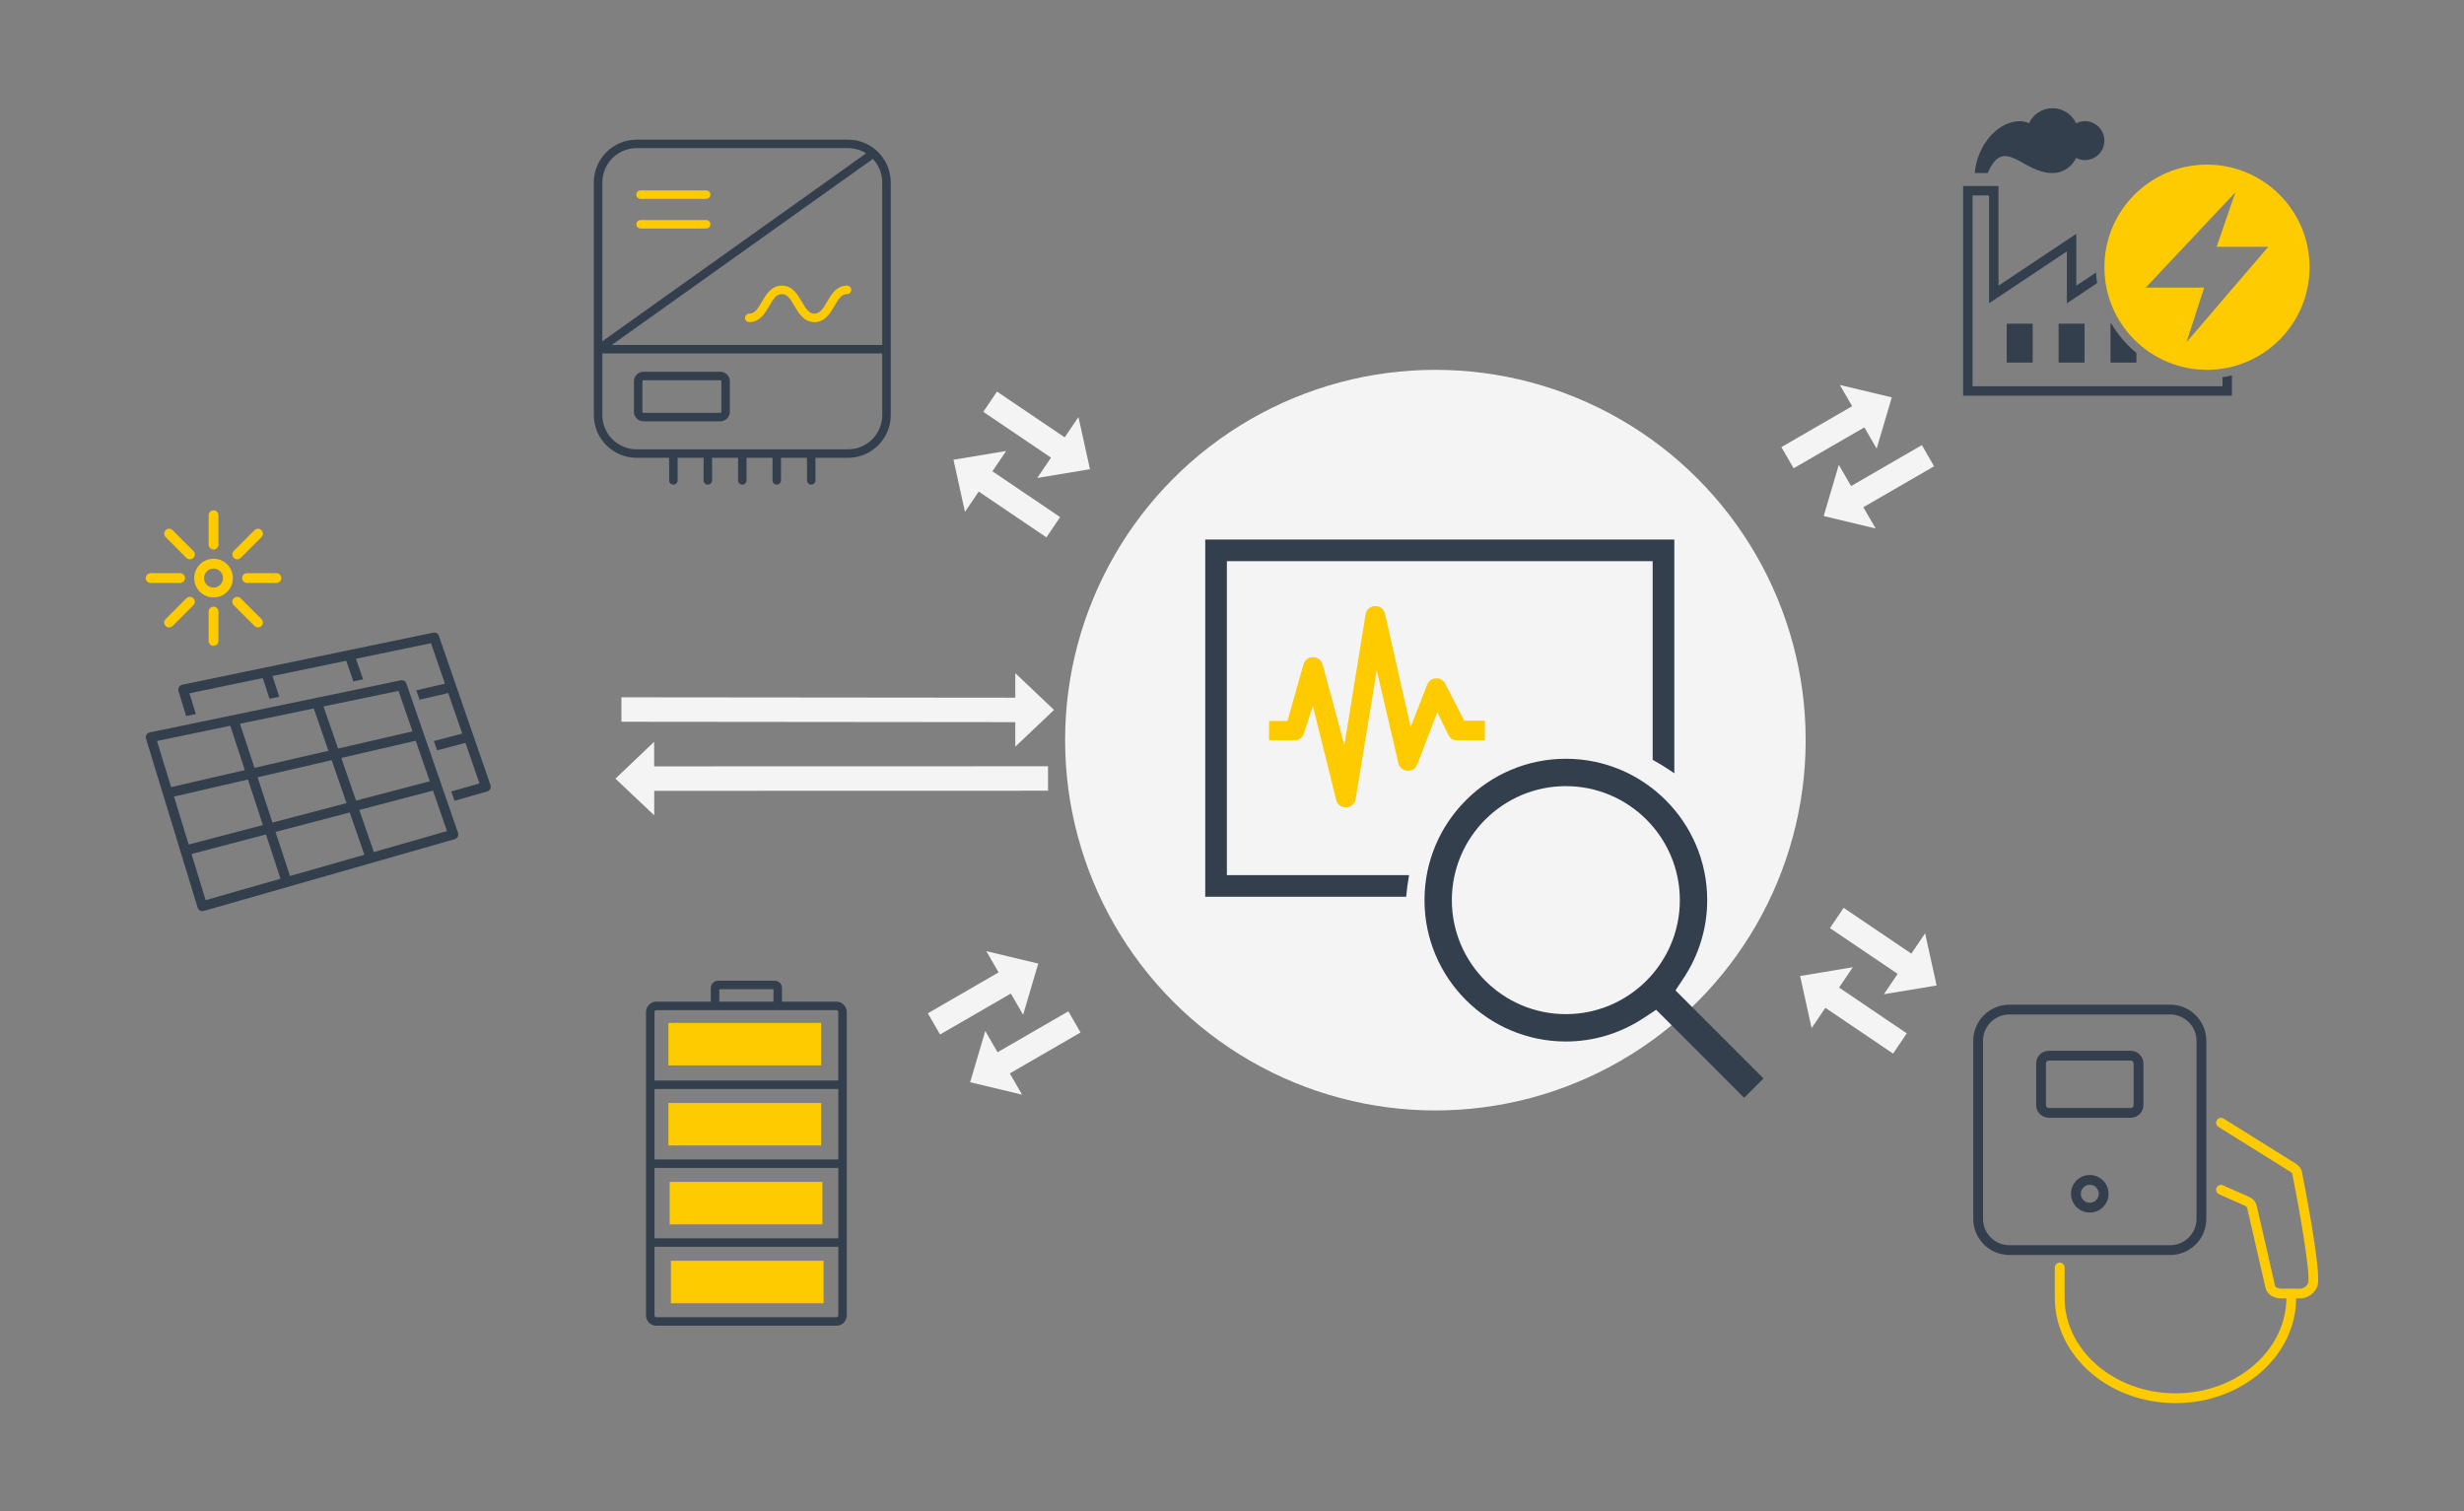 <?xml version="1.0" encoding="UTF-8"?>
<svg id="Ebene_2" data-name="Ebene 2" xmlns="http://www.w3.org/2000/svg" viewBox="0 0 600 368">
  <rect x="0" y="0" width="600" height="368" fill="#808080" stroke="none"/>
  <g>
    <path d="M206.484,34.002h-51.459c-5.745,0-10.418,4.674-10.418,10.418v56.637c0,5.744,4.673,10.418,10.418,10.418h7.916v5.495c0,.57.462,1.032,1.032,1.032s1.032-.462,1.032-1.032v-5.495h6.326v5.495c0,.57.462,1.032,1.032,1.032s1.032-.462,1.032-1.032v-5.495h6.326v5.495c0,.57.462,1.032,1.032,1.032s1.032-.462,1.032-1.032v-5.495h6.326v5.495c0,.57.462,1.032,1.032,1.032s1.032-.462,1.032-1.032v-5.495h6.326v5.495c0,.57.462,1.032,1.032,1.032s1.032-.462,1.032-1.032v-5.495h7.916c5.745,0,10.418-4.674,10.418-10.418v-56.637c0-5.744-4.673-10.418-10.418-10.418ZM214.837,44.42v39.576h-65.862l63.578-45.298c1.412,1.497,2.284,3.507,2.284,5.722ZM155.025,36.066h51.459c1.622,0,3.132.472,4.415,1.275l-64.227,45.76v-38.682c0-4.606,3.747-8.353,8.353-8.353ZM206.484,109.41h-51.459c-4.606,0-8.353-3.747-8.353-8.353v-14.996h68.166v14.996c0,4.606-3.747,8.353-8.354,8.353Z" fill="#333f4c" stroke-width="0"/>
    <path d="M175.399,90.523h-18.712c-1.28,0-2.322,1.042-2.322,2.322v7.419c0,1.28,1.042,2.322,2.322,2.322h18.712c1.28,0,2.322-1.042,2.322-2.322v-7.419c0-1.281-1.042-2.322-2.322-2.322ZM175.656,100.265c0,.14-.118.257-.257.257h-18.712c-.14,0-.257-.118-.257-.257v-7.419c0-.14.118-.258.257-.258h18.712c.14,0,.257.118.257.258v7.419Z" fill="#333f4c" stroke-width="0"/>
    <path d="M155.989,48.426h15.968c.57,0,1.032-.462,1.032-1.032s-.462-1.032-1.032-1.032h-15.968c-.57,0-1.032.462-1.032,1.032s.462,1.032,1.032,1.032Z" fill="#feca00" stroke-width="0"/>
    <path d="M155.989,55.647h15.968c.57,0,1.032-.462,1.032-1.032s-.462-1.032-1.032-1.032h-15.968c-.57,0-1.032.462-1.032,1.032s.462,1.032,1.032,1.032Z" fill="#feca00" stroke-width="0"/>
    <path d="M182.455,76.368c1.296,0,2.027-1.095,3.075-2.899,1.017-1.749,2.282-3.925,4.86-3.925s3.843,2.176,4.86,3.925c1.049,1.804,1.779,2.899,3.075,2.899s2.026-1.095,3.075-2.898c1.017-1.749,2.282-3.926,4.86-3.926.57,0,1.032.462,1.032,1.032s-.462,1.032-1.032,1.032c-1.296,0-2.026,1.095-3.075,2.899-1.017,1.749-2.282,3.925-4.859,3.925-2.578,0-3.843-2.176-4.86-3.925-1.049-1.804-1.779-2.899-3.075-2.899s-2.027,1.095-3.075,2.899c-1.017,1.749-2.282,3.925-4.86,3.925-.57,0-1.032-.462-1.032-1.032,0-.57.462-1.032,1.032-1.032Z" fill="#feca00" stroke-width="0"/>
  </g>
  <g>
    <path d="M203.69,243.901h-13.268v-3.32c0-.983-.801-1.78-1.78-1.78h-13.776c-.983,0-1.78.797-1.78,1.78v3.32h-13.268c-1.383,0-2.507,1.127-2.507,2.511v73.883c0,1.383,1.123,2.507,2.507,2.507h43.871c1.383,0,2.507-1.123,2.507-2.507v-73.883c0-1.383-1.123-2.511-2.507-2.511ZM204.131,320.294c0,.239-.202.442-.442.442h-43.871c-.24,0-.442-.202-.442-.442v-16.703h44.754v16.703ZM188.357,245.965h15.332c.24,0,.442.202.442.446v16.699h-44.754v-16.699c0-.244.202-.446.442-.446h28.538ZM204.131,301.526h-44.754v-17.141h44.754v17.141ZM159.377,265.175h44.754v17.145h-44.754v-17.145ZM175.151,240.866h13.206v3.035h-13.206v-3.035Z" fill="#333f4c" stroke-width="0"/>
    <rect x="162.764" y="249.07" width="37.189" height="10.343" fill="#feca00" stroke-width="0"/>
    <rect x="162.764" y="268.576" width="37.189" height="10.343" fill="#feca00" stroke-width="0"/>
    <rect x="163.074" y="287.784" width="37.189" height="10.343" fill="#feca00" stroke-width="0"/>
    <rect x="163.361" y="306.992" width="37.189" height="10.343" fill="#feca00" stroke-width="0"/>
  </g>
  <g>
    <g>
      <path d="M488.656,78.808v9.474h6.316v-9.474h-6.316ZM501.288,78.808v9.474h6.316v-9.474h-6.316ZM514.126,78.808h-.207v9.474h6.316v-2.341c-2.428-2.001-4.498-4.416-6.11-7.133Z" fill="#333f4c" fill-rule="evenodd" stroke-width="0"/>
      <path d="M541.194,91.849v2.203h-60.865v-46.462h4.021v26.26l18.948-12.632v12.632l7.349-4.898c-.124-.854-.207-1.721-.248-2.598l-4.806,3.204v-12.628l-18.948,12.628v-24.264h-8.611v51.052h65.456v-4.921c-.753.174-1.519.317-2.295.422Z" fill="#333f4c" stroke-width="0"/>
      <path d="M484.012,42.136h-3.158c.625-6.89,5.637-12.631,11.053-12.631.777,0,1.509.186,2.157.518.998-2.169,3.193-3.676,5.738-3.676s4.74,1.506,5.738,3.676c.647-.332,1.38-.518,2.157-.518,2.615,0,4.737,2.122,4.737,4.737s-2.122,4.737-4.737,4.737c-.777,0-1.509-.186-2.157-.518-.998,2.169-3.193,3.676-5.738,3.676-7.405,0-11.754-9.319-15.789,0Z" fill="#333f4c" fill-rule="evenodd" stroke-width="0"/>
    </g>
    <path d="M537.415,40.083c-13.79,0-24.983,11.187-24.983,24.983s11.192,24.983,24.983,24.983,24.983-11.187,24.983-24.983-11.203-24.983-24.983-24.983ZM532.443,83.298l4.28-13.26h-14.224l21.826-23.205-4.558,13.26h12.567l-19.89,23.205Z" fill="#feca00" stroke-width="0"/>
  </g>
  <g>
    <path d="M537.254,296.791v-43.36c0-4.85-3.939-8.794-8.789-8.794h-39.177c-4.845,0-8.789,3.944-8.789,8.794v43.36c0,4.845,3.944,8.789,8.789,8.789h39.177c4.85,0,8.789-3.944,8.789-8.789ZM482.882,296.791v-43.36c0-3.534,2.871-6.41,6.405-6.41h39.177c3.534,0,6.405,2.876,6.405,6.41v43.36c0,3.534-2.871,6.405-6.405,6.405h-39.177c-3.534,0-6.405-2.871-6.405-6.405Z" fill="#333f4c" stroke-width="0"/>
    <path d="M518.841,255.859h-19.93c-1.707,0-3.095,1.388-3.095,3.095v10.12c0,1.707,1.388,3.095,3.095,3.095h19.93c1.707,0,3.095-1.388,3.095-3.095v-10.12c0-1.707-1.388-3.095-3.095-3.095ZM519.551,269.074c0,.391-.315.711-.711.711h-19.93c-.391,0-.711-.32-.711-.711v-10.12c0-.396.32-.711.711-.711h19.93c.396,0,.711.315.711.711v10.12Z" fill="#333f4c" stroke-width="0"/>
    <path d="M508.878,286.104c-2.523,0-4.573,2.051-4.573,4.573s2.051,4.573,4.573,4.573,4.569-2.051,4.569-4.573-2.051-4.573-4.569-4.573ZM508.878,292.866c-1.207,0-2.189-.982-2.189-2.189s.982-2.189,2.189-2.189,2.184.982,2.184,2.189-.978,2.189-2.184,2.189Z" fill="#333f4c" stroke-width="0"/>
    <path d="M560.589,285.641c-.091-.878-.615-1.688-1.469-2.251l-17.655-11.021c-.558-.348-1.292-.181-1.641.377-.348.563-.181,1.297.377,1.645l17.631,11.007c.229.153.377.339.386.496l.019.148c1.765,8.866,4.364,23.845,3.825,26.296-.129.577-.992,1.435-1.922,1.435h-4.683c-.839,0-1.416-.415-1.464-.711l-4.43-19.314c-.162-.935-.806-1.755-1.774-2.261l-6.472-2.876c-.601-.262-1.307.005-1.574.61-.267.601.005,1.302.606,1.569l6.367,2.828c.281.153.467.358.496.539l4.43,19.314c.272,1.559,1.865,2.685,3.815,2.685h1.288c-.1,12.757-12.175,23.111-26.997,23.111s-27.007-10.444-27.007-23.278v-7.354c0-.658-.534-1.192-1.192-1.192s-1.192.534-1.192,1.192v7.354c0,14.15,13.186,25.662,29.391,25.662s29.282-11.422,29.382-25.495h1.011c2.108,0,3.896-1.712,4.249-3.305.82-3.72-3.267-24.537-3.801-27.212Z" fill="#feca00" stroke-width="0"/>
  </g>
  <g>
    <g>
      <path d="M119.437,191.176l-12.57-36.344c-.197-.571-.787-.902-1.377-.782l-61.125,12.681c-.331.067-.614.273-.787.561-.173.293-.216.643-.115.964l1.866,6.103,1.175-.245,1.18-.245-1.545-5.057,17.843-3.704,1.655,5.038,2.361-.489-1.655-5.038,17.968-3.728,1.737,5.023,2.365-.494-1.737-5.019,18.266-3.79,3.411,9.864-6.976,1.612.792,2.279,6.976-1.612,3.411,9.869-6.904,1.809.782,2.274,6.909-1.814,3.411,9.869-6.856,1.962.393,1.132.393,1.137,7.945-2.274c.317-.091.585-.307.739-.6.149-.293.173-.633.067-.945Z" fill="#333f4c" stroke-width="0"/>
      <path d="M111.295,202.111l-.393-1.132-1.9-5.503-.393-1.132-.393-1.137-3.474-10.052-.787-2.274-3.502-10.114-.787-2.284-.705-2.039c-.197-.571-.787-.902-1.377-.782l-8.478,1.761-2.365.489-18.078,3.752h-.005l-2.361.489-17.997,3.733-1.175.245-1.18.245-7.941,1.646-1.18.245-.365.077c-.331.067-.614.273-.787.566-.173.288-.216.638-.115.96l12.57,41.142c.158.518.633.849,1.147.849.11,0,.221-.014.331-.048l61.12-17.479c.317-.091.585-.307.734-.6.154-.293.178-.633.072-.945l-.235-.677ZM108.848,202.375l-17.815,5.095-.254-.739-.393-1.137-1.511-4.361-.389-1.137-.393-1.132-.605-1.742,8.607-2.26,2.322-.609,7.019-1.842.47,1.358.393,1.132v.005l.389,1.132,1.511,4.361.393,1.137.254.739ZM42.839,193.854l1.171-.269,6.717-1.555,1.171-.269,1.175-.269,7.302-1.689.758,2.322.753,2.284,2.13,6.492-7.47,1.962-1.161.307-1.161.302-6.659,1.746-1.161.307-.465.12-3.57-11.683.47-.11ZM59.732,180.165l-.753-2.289-.542-1.646,8.612-1.785,2.365-.489,6.991-1.454.432,1.252.792,2.279,2.341,6.784-7.106,1.641-2.346.542-8.55,1.972-2.236-6.808ZM97.036,168.223l.278.806.787,2.279,2.346,6.779-7.086,1.636-2.346.542-8.694,2.01-2.346-6.784-.787-2.279-.417-1.199,8.761-1.818,2.365-.489,7.139-1.483ZM102.41,183.764l2.241,6.472-7.019,1.842-2.322.609-8.607,2.26-2.236-6.468-.787-2.274-.571-1.65,8.694-2.01,2.346-.542,7.091-1.636.389,1.128.782,2.269ZM85.785,199.621l.393,1.137.389,1.132,1.511,4.366.393,1.137.254.734-18.107,5.182-.245-.744-.374-1.142-1.439-4.385-.374-1.137-.374-1.142-.72-2.183,8.468-2.221,2.322-.609,7.283-1.914.619,1.79ZM64.209,193.796l-.748-2.284-.739-2.25,8.545-1.972,2.346-.542,7.149-1.65.595,1.718.787,2.274,2.236,6.468-7.245,1.9-2.327.614-8.463,2.221-2.135-6.496ZM47.109,207.825l1.156-.307,6.659-1.746,1.161-.302,1.166-.307,7.518-1.977.734,2.236.374,1.142.374,1.137,1.439,4.385.374,1.142.245.739-18.237,5.215-3.43-11.237.465-.12ZM39.883,180.084l6.765-1.406,1.175-.245,1.18-.245,7.072-1.468.557,1.698.753,2.289,2.236,6.808-7.254,1.674-1.171.269-1.175.273-6.717,1.55-1.171.269-.47.11-3.431-11.237.475-.096,1.175-.245Z" fill="#333f4c" stroke-width="0"/>
    </g>
    <g>
      <path d="M50.803,148.914v7.146c0,.663.537,1.199,1.199,1.199s1.199-.537,1.199-1.199v-7.146c0-.663-.537-1.199-1.199-1.199s-1.199.537-1.199,1.199Z" fill="#feca00" stroke-width="0"/>
      <path d="M52.003,133.803c.663,0,1.199-.537,1.199-1.199v-7.146c0-.663-.537-1.199-1.199-1.199s-1.199.537-1.199,1.199v7.146c0,.663.537,1.199,1.199,1.199Z" fill="#feca00" stroke-width="0"/>
      <path d="M36.702,141.958h7.146c.663,0,1.199-.537,1.199-1.199s-.537-1.199-1.199-1.199h-7.146c-.663,0-1.199.537-1.199,1.199s.537,1.199,1.199,1.199Z" fill="#feca00" stroke-width="0"/>
      <path d="M58.959,140.759c0,.663.537,1.199,1.199,1.199h7.146c.663,0,1.199-.537,1.199-1.199s-.537-1.199-1.199-1.199h-7.146c-.663,0-1.199.537-1.199,1.199Z" fill="#feca00" stroke-width="0"/>
      <path d="M56.922,145.678c-.469.469-.469,1.228,0,1.696l5.053,5.053c.234.234.541.351.848.351s.614-.117.848-.351c.469-.469.469-1.228,0-1.696l-5.053-5.053c-.469-.469-1.228-.469-1.696,0Z" fill="#feca00" stroke-width="0"/>
      <path d="M45.388,135.84c.234.234.541.351.848.351s.614-.117.848-.351c.469-.469.469-1.228,0-1.696l-5.053-5.053c-.468-.469-1.228-.469-1.696,0-.469.469-.469,1.228,0,1.696l5.053,5.053Z" fill="#feca00" stroke-width="0"/>
      <path d="M45.388,145.678l-5.053,5.053c-.469.469-.469,1.228,0,1.696.234.234.541.351.848.351s.614-.117.848-.351l5.053-5.053c.469-.469.469-1.228,0-1.696-.468-.469-1.228-.469-1.696,0Z" fill="#feca00" stroke-width="0"/>
      <path d="M57.77,136.191c.307,0,.614-.117.848-.351l5.053-5.053c.469-.469.469-1.228,0-1.696s-1.228-.469-1.696,0l-5.053,5.053c-.469.469-.469,1.228,0,1.696.234.234.541.351.848.351Z" fill="#feca00" stroke-width="0"/>
      <path d="M52.003,145.472c2.596,0,4.712-2.116,4.712-4.712s-2.116-4.712-4.712-4.712-4.712,2.111-4.712,4.712,2.111,4.712,4.712,4.712ZM52.003,138.448c1.276,0,2.313,1.036,2.313,2.313s-1.036,2.313-2.313,2.313-2.313-1.036-2.313-2.313,1.036-2.313,2.313-2.313Z" fill="#feca00" stroke-width="0"/>
    </g>
  </g>
  <circle cx="323.795" cy="218.321" r="11.5" fill="none" stroke-width="0"/>
  <circle cx="349.525" cy="180.221" r="90.166" fill="#f5f4f5" stroke-width="0"/>
  <g>
    <path d="M428.714,261.89l-20.721-20.729,1.999-3.025c3.744-5.666,5.723-12.221,5.723-18.957,0-18.98-15.442-34.422-34.422-34.422s-34.422,15.442-34.422,34.422,15.442,34.422,34.422,34.422c6.738,0,13.295-1.981,18.963-5.73l3.026-2.001,20.721,20.729.707.707.707-.707,3.297-3.296.707-.707-.707-.707ZM381.293,246.938c-15.306,0-27.759-12.452-27.759-27.759s12.452-27.759,27.759-27.759,27.759,12.452,27.759,27.759-12.452,27.759-27.759,27.759Z" fill="#333f4c" stroke-width="0"/>
    <path d="M298.753,213.085v-76.446h103.684v48.388l.52.285c1.086.595,2.16,1.248,3.192,1.941l1.557,1.046v-56.927h-114.221v86.983h48.938l.084-.908c.098-1.06.24-2.133.422-3.191l.202-1.17h-44.378Z" fill="#333f4c" stroke-width="0"/>
  </g>
  <path d="M347.53,166.712l-4.037,10.323-6.232-27.576c-.283-1.264-1.318-1.885-2.342-1.885-1.09,0-2.179.692-2.397,2.032l-5.164,31.852-5.279-19.611c-.594-2.342-3.895-2.479-4.647-.158l-3.928,13.864h-4.483v4.707h6.384c.872,0,1.819-.708,2.07-1.547l2.212-6.848,5.682,22.913c.637,2.549,4.309,2.38,4.729-.202l5.148-31.373,5.257,22.58c.523,2.315,3.737,2.577,4.614.343l4.876-12.682,2.609,5.306c.436.921.893,1.509,2.386,1.509h6.581v-4.778h-5.017l-4.554-8.847c-.85-1.983-3.688-1.939-4.467.076ZM318.397,162.838c.002.01.004.018.007.027-.003-.009-.005-.017-.007-.027Z" fill="#feca00" stroke-width="0"/>
  <g>
    <path d="M245.007,109.812l-12.831,2.129,2.802,12.701,3.347-4.949,16.489,11.151,3.336-4.933-16.489-11.151,3.347-4.949Z" fill="#f5f4f5" stroke-width="0"/>
    <path d="M252.582,116.378l12.831-2.129-2.802-12.701-3.347,4.949-16.489-11.151-3.336,4.933,16.489,11.151-3.347,4.949Z" fill="#f5f4f5" stroke-width="0"/>
  </g>
  <g>
    <path d="M451.172,235.518l-12.831,2.129,2.802,12.701,3.347-4.949,16.489,11.151,3.336-4.933-16.489-11.151,3.347-4.949Z" fill="#f5f4f5" stroke-width="0"/>
    <path d="M458.747,242.084l12.831-2.129-2.802-12.701-3.347,4.949-16.489-11.151-3.336,4.933,16.489,11.151-3.347,4.949Z" fill="#f5f4f5" stroke-width="0"/>
  </g>
  <g>
    <path d="M239.921,251.044l-3.687,12.473,12.65,3.024-2.991-5.172,17.231-9.966-2.981-5.154-17.231,9.966-2.991-5.172Z" fill="#f5f4f5" stroke-width="0"/>
    <path d="M249.136,247.096l3.687-12.473-12.65-3.024,2.991,5.172-17.231,9.966,2.981,5.154,17.231-9.966,2.991,5.172Z" fill="#f5f4f5" stroke-width="0"/>
  </g>
  <g>
    <path d="M447.764,113.181l-3.687,12.473,12.65,3.024-2.991-5.172,17.231-9.966-2.981-5.154-17.231,9.966-2.991-5.172Z" fill="#f5f4f5" stroke-width="0"/>
    <path d="M456.978,109.232l3.687-12.473-12.65-3.024,2.991,5.172-17.231,9.966,2.981,5.154,17.231-9.966,2.991,5.172Z" fill="#f5f4f5" stroke-width="0"/>
  </g>
  <g>
    <path d="M159.286,180.629l-9.425,8.963,9.447,8.94-.007-5.974,95.905-.024-.007-5.955-95.905.024-.007-5.974Z" fill="#f5f4f5" stroke-width="0"/>
    <path d="M247.229,181.813l9.436-8.952-9.436-8.952v5.974s-95.905-.092-95.905-.092v5.955s95.905.092,95.905.092v5.974Z" fill="#f5f4f5" stroke-width="0"/>
  </g>
</svg>